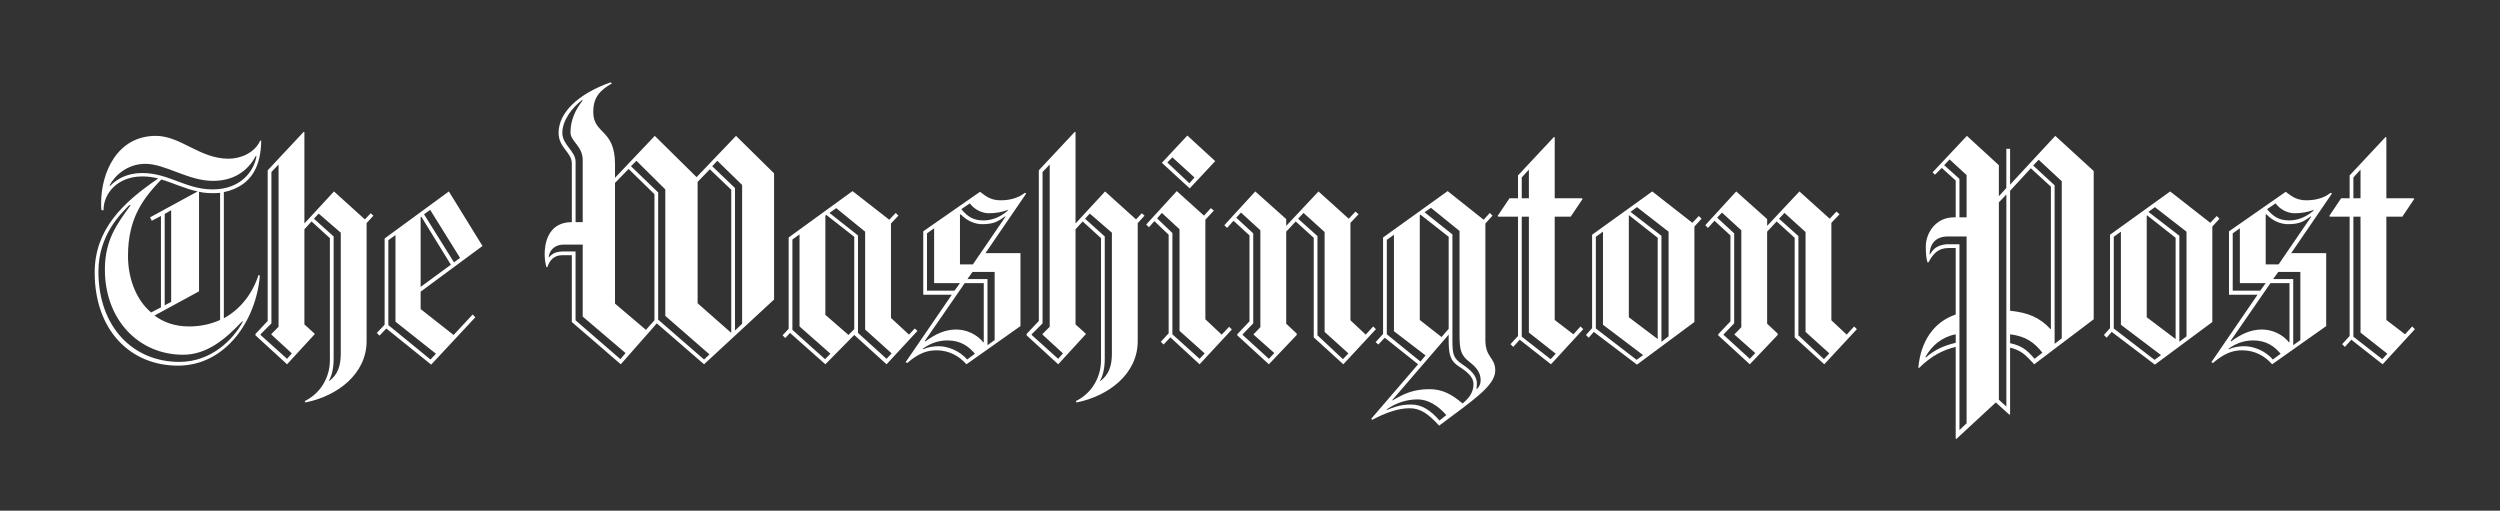 <svg width="235" height="48" viewBox="0 0 235 48" fill="none" xmlns="http://www.w3.org/2000/svg">
<rect x="0" y="0" width="235" height="48" fill="#333333" stroke="none"/>
<path d="M21.041 18.06V29.917C22.639 29.051 23.757 27.545 24.3 25.846L24.428 25.912C24.076 30.142 21.201 34.371 16.728 34.371C12.223 34.371 8.9 31.006 8.9 25.622C8.9 21.585 11.52 19.053 14.875 16.777C14.385 16.648 13.88 16.584 13.373 16.585C11.072 16.585 9.731 18.155 9.731 19.758H9.538C9.506 19.534 9.506 19.309 9.506 19.085C9.506 16.233 11.008 12.772 14.65 12.772C16.983 12.772 18.772 14.919 21.488 14.919C22.574 14.919 23.916 14.406 24.459 13.22H24.555C24.523 15.304 23.884 17.451 21.041 18.06H21.041ZM22.766 30.205C21.169 31.903 19.444 33.345 17.207 33.345C13.054 33.345 9.859 30.077 9.859 25.334C9.859 22.546 11.009 21.04 12.287 19.277H12.159C11.36 20.078 9.252 22.097 9.252 25.526C9.252 30.782 12.543 34.018 16.856 34.018C19.859 34.018 21.904 31.936 22.831 30.238L22.767 30.205H22.766ZM24.044 14.663C23.501 15.688 22.351 17.002 20.019 17.002C17.686 17.002 15.546 15.4 13.661 15.4C11.935 15.4 10.753 16.553 10.306 17.419L10.338 17.483C10.945 16.875 11.871 16.265 13.373 16.265C15.865 16.265 17.463 17.804 19.987 17.804C22.671 17.804 23.884 16.041 24.108 14.695L24.044 14.663ZM15.162 16.874C13.533 18.573 12.031 20.431 12.031 24.052C12.031 26.039 12.702 28.09 14.204 29.372L15.13 28.891V20.302L14.268 20.751L14.107 20.43L18.581 17.994C17.367 17.739 16.28 17.194 15.162 16.873V16.874ZM20.689 18.124C20.466 18.155 20.242 18.155 19.987 18.155C19.539 18.155 19.124 18.124 18.709 18.027V27.385L14.523 29.661C15.386 30.302 16.44 30.686 17.782 30.686C18.868 30.686 19.827 30.462 20.689 30.077V18.124ZM16.089 19.759L15.482 20.11V28.7L16.089 28.379V19.758V19.759ZM34.46 20.976V32.064C34.46 35.14 31.744 37.223 28.709 37.832L28.645 37.703C30.147 36.966 31.01 35.46 31.01 33.858V22.386L29.285 20.816L28.614 21.552V30.493L29.572 31.359V31.423L26.984 34.243L24.013 31.519V31.391L25.163 30.173V16.009L28.55 12.389L28.614 12.42V21.008L31.394 17.996L34.301 20.624L34.843 20.047L35.099 20.272L34.46 20.976ZM25.514 31.455V31.391L26.185 30.717V15.465L25.514 16.169V30.397L24.491 31.423V31.486L26.983 33.729L27.43 33.217L25.514 31.454V31.455ZM32.032 21.873L29.956 20.078L29.508 20.559L31.362 22.227V33.763C31.362 34.532 31.202 35.332 30.914 35.781L30.947 35.813C31.745 35.236 32.033 34.371 32.033 33.25V21.873H32.032ZM39.54 27.417V29.051L42.639 31.487L44.428 29.564L44.684 29.82L40.531 34.274L36.313 30.877L35.675 31.551L35.419 31.294L36.154 30.526V22.418L42.193 17.996L45.355 23.123L39.54 27.417ZM37.175 30.238V22.097L36.505 22.578V30.558L40.467 33.795L40.978 33.25L37.176 30.238H37.175ZM39.604 20.367L39.54 20.399V26.968L42.383 24.886L39.604 20.367ZM40.435 19.726L39.86 20.142L42.672 24.661L43.246 24.244L40.435 19.726ZM66.181 34.243L61.74 30.397L58.354 34.243L53.752 30.269V23.988H52.858C52.059 23.988 51.644 24.501 51.452 25.109H51.356C51.254 24.711 51.201 24.303 51.197 23.892C51.197 23.059 51.421 20.88 53.752 20.88V15.368C53.752 14.31 52.507 13.894 52.507 12.484C52.507 10.657 54.231 8.863 57.395 7.74L57.523 7.836C56.373 8.51 55.766 9.151 55.766 10.529C55.766 12.644 57.811 12.099 57.811 15.431V16.713L61.549 12.772L65.479 16.65L69.185 12.772L72.763 16.297V28.154L66.181 34.242V34.243ZM54.775 29.756V22.995H52.986C52.059 22.995 51.644 23.603 51.58 24.149L51.611 24.181C51.932 23.828 52.251 23.637 52.986 23.637H54.103V30.109L58.321 33.763L58.8 33.186L54.775 29.756ZM54.775 15.047C54.775 13.734 53.626 13.284 53.626 12.452C53.626 11.298 54.072 10.337 54.775 9.44L54.711 9.408C53.753 10.145 52.859 11.331 52.859 12.484C52.859 13.638 54.105 14.182 54.105 15.208V20.88H54.775V15.047ZM61.517 18.252L59.089 15.881L57.811 17.194V28.538L60.718 31.006L61.517 30.108V18.252ZM62.539 29.693V17.804L59.823 15.112L59.312 15.625L61.868 18.092V30.045L66.181 33.795L66.693 33.313L62.539 29.693ZM68.737 17.836L66.725 15.913L65.575 17.099V28.507L68.706 31.262L68.737 31.231V17.835V17.836ZM69.76 17.387L67.427 15.112L66.948 15.625L69.089 17.676V31.071L69.76 30.43V17.387V17.387ZM83.336 34.243L80.3 31.487L77.584 34.243L74.262 31.294L73.814 31.775L73.559 31.519L74.134 30.91V22.322L80.14 17.963L83.591 20.656L84.199 20.015L84.454 20.271L83.751 21.008V29.885L85.445 31.455L85.987 30.878L86.243 31.102L83.336 34.243ZM75.156 30.686V22.034L74.486 22.514V31.006L77.553 33.763L78.064 33.25L75.157 30.686L75.156 30.686ZM80.3 22.258L77.68 20.207L77.584 20.271V29.596L79.757 31.486L80.3 30.942V22.258L80.3 22.258ZM81.323 30.974V21.777L78.607 19.566L77.968 20.014L80.652 22.129V31.295L83.336 33.73L83.815 33.217L81.323 30.975V30.974ZM92.632 23.796H95.923V30.654L90.844 34.243C90.173 33.474 89.214 32.929 88.032 32.929C87.073 32.929 86.306 33.25 85.284 34.115L85.124 34.051L89.47 27.706H86.786V21.745L92.122 18.028C92.761 18.54 93.24 18.828 94.071 18.828C94.71 18.828 95.636 18.7 96.339 18.124L96.467 18.188L92.632 23.796ZM89.055 32C88.128 32 87.393 32.32 86.754 32.769V32.833C87.265 32.608 87.776 32.545 88.256 32.545C88.99 32.545 90.141 32.897 90.908 33.795L91.643 33.25C91.035 32.544 90.301 32 89.055 32ZM92.472 26.616H90.684L86.945 32.032L86.977 32.096C87.904 31.423 88.798 30.975 89.885 30.975C90.843 30.975 91.834 31.423 92.441 32.192L92.473 32.16V26.616H92.472ZM87.808 26.616V21.457L87.137 21.938V27.321H89.725L90.236 26.616H87.808L87.808 26.616ZM94.486 20.335C93.815 20.816 93.431 21.072 92.313 21.072C91.674 21.072 90.907 20.784 90.301 20.142L90.237 20.175V24.853H91.451L94.518 20.367L94.485 20.334L94.486 20.335ZM92.953 20.046C92.378 20.046 91.643 19.759 91.163 19.118L90.364 19.662C90.972 20.399 91.547 20.719 92.441 20.719C93.016 20.719 93.847 20.559 94.709 19.822L94.741 19.726C94.198 19.951 93.528 20.046 92.953 20.046ZM93.495 25.559H91.419L90.939 26.232H92.825V32.448L93.496 31.968V25.559L93.495 25.559ZM106.946 20.976V32.064C106.946 35.14 104.23 37.223 101.195 37.832L101.132 37.703C102.634 36.966 103.496 35.46 103.496 33.858V22.386L101.771 20.816L101.1 21.552V30.493L102.058 31.359V31.423L99.471 34.243L96.499 31.519V31.391L97.649 30.173V16.009L101.036 12.388L101.1 12.42V21.008L103.879 17.996L106.787 20.624L107.33 20.047L107.586 20.272L106.946 20.976H106.946ZM98 31.455V31.391L98.671 30.717V15.465L98 16.169V30.397L96.978 31.423V31.487L99.47 33.73L99.917 33.217L98 31.455ZM104.518 21.873L102.441 20.078L101.994 20.559L103.847 22.227V33.763C103.847 34.532 103.687 35.332 103.4 35.781L103.433 35.813C104.231 35.236 104.518 34.371 104.518 33.25V21.873H104.518ZM112.761 34.243L110.014 31.711L109.374 32.384L109.118 32.127L109.854 31.327V22.066L108.512 20.784L108 21.361L107.745 21.104L110.619 17.963L113.176 20.271L113.815 19.566L114.102 19.791L113.304 20.656V30.014L114.838 31.455L115.541 30.718L115.796 30.975L112.761 34.243ZM110.876 31.102V21.552L109.215 20.014L108.768 20.528L110.205 21.905V31.423L112.761 33.73L113.24 33.217L110.876 31.102ZM111.834 17.708L109.215 15.304L111.611 12.741L114.231 15.144L111.834 17.707V17.708ZM110.205 14.791L109.726 15.272L111.802 17.227L112.281 16.682L110.205 14.791ZM126.271 34.243L123.491 31.711V22.354L121.797 20.816L120.903 21.777V30.429L121.893 31.358V31.487L119.274 34.243L116.302 31.519V31.423L117.452 30.205V22.129L115.951 20.751L115.343 21.424L115.088 21.168L117.996 17.996L120.903 20.592V21.233L123.938 17.996L126.781 20.559L127.421 19.886L127.708 20.142L126.941 20.944V30.108L128.379 31.454L129.082 30.685L129.337 30.942L126.271 34.243ZM117.836 31.455V31.391C117.836 31.455 118.475 30.75 118.475 30.75V21.648L116.654 19.982L116.206 20.462L117.804 21.936V30.396L116.813 31.422V31.486L119.274 33.729L119.785 33.185L117.836 31.455ZM124.513 31.198V21.809L122.532 20.014L122.022 20.559L123.842 22.193V31.519L126.238 33.762L126.75 33.217L124.513 31.198ZM135.28 40.011C134.227 38.857 133.491 38.376 132.501 38.376C131.447 38.376 130.233 38.794 128.987 39.466L128.891 39.37L133.3 34.243L130.169 31.744L129.562 32.385L129.307 32.16L130.009 31.391V22.323L136.079 17.964L139.466 20.656L140.041 20.015L140.297 20.272L139.626 21.009V31.969C139.626 33.635 140.552 33.571 140.552 34.821C140.552 36.262 138.475 37.608 135.28 40.011V40.011ZM131.032 31.134V22.066L130.361 22.546V31.423L133.523 33.987L134.003 33.41L131.032 31.134V31.134ZM133.268 37.543C132.213 37.543 131.254 37.864 130.361 38.472V38.537C130.936 38.313 131.574 38.024 132.66 38.024C133.651 38.024 134.482 38.569 135.313 39.531L135.952 39.018C135.153 38.089 134.194 37.544 133.268 37.544V37.543ZM137.166 34.467C136.367 33.954 136.175 33.41 136.175 32.032V31.454L130.872 37.607L130.904 37.639C131.925 37.031 132.852 36.582 134.354 36.582C135.632 36.582 136.495 37.094 137.485 37.928C138.093 37.415 138.508 36.902 138.508 36.101C138.508 35.46 137.964 34.98 137.166 34.467ZM136.175 22.258L133.523 20.175L133.459 20.239V30.077L135.504 31.679L136.175 30.91V22.258V22.258ZM138.124 34.018C137.293 33.377 137.197 32.833 137.197 31.455V21.713L134.513 19.534L133.907 19.951L136.527 22.033V31.903C136.527 33.281 136.591 33.666 137.453 34.243C138.22 34.755 138.827 35.3 138.827 36.037C138.827 36.229 138.795 36.55 138.795 36.55L138.827 36.582C138.987 36.421 139.179 36.165 139.179 35.748C139.179 35.044 138.827 34.563 138.124 34.018ZM145.792 34.243L142.852 31.935L142.246 32.608L141.99 32.352L142.693 31.583V20.367H140.839L140.775 20.303L141.894 18.636H142.692V16.489L146.079 12.868L146.143 12.933V18.636H148.699L148.764 18.701L147.645 20.367H146.143V30.077L147.901 31.424L148.571 30.686L148.827 30.943L145.792 34.243ZM143.715 15.945L143.044 16.682V18.637H143.715V15.945ZM143.715 31.262V20.367H143.044V31.647L145.76 33.763L146.239 33.25L143.715 31.262ZM159.274 21.296V30.269L153.875 34.275L149.817 31.198L149.338 31.743L149.082 31.487L149.657 30.846V22.066L155.313 17.996L159.083 20.944L159.689 20.303L159.945 20.559L159.274 21.297V21.296ZM150.68 30.526V21.777L150.009 22.258V30.878L153.843 33.826L154.451 33.378L150.681 30.526H150.68ZM155.824 22.354L153.14 20.239L153.109 20.271V29.82L155.824 31.871V22.354ZM156.847 21.777L153.875 19.469L153.269 19.918L156.176 22.161V32.128L156.847 31.616V21.777ZM171.48 34.242L168.7 31.711V22.354L167.006 20.816L166.111 21.777V30.429L167.102 31.358V31.487L164.483 34.243L161.511 31.519V31.423L162.661 30.205V22.129L161.16 20.751L160.552 21.424L160.297 21.168L163.205 17.996L166.112 20.592V21.233L169.147 17.996L171.991 20.559L172.63 19.886L172.917 20.142L172.15 20.944V30.108L173.588 31.454L174.291 30.685L174.546 30.942L171.48 34.243V34.242ZM163.045 31.455V31.391C163.045 31.455 163.684 30.75 163.684 30.75V21.648L161.863 19.982L161.416 20.462L163.013 21.936V30.396L162.023 31.422V31.486L164.483 33.729L164.994 33.185L163.045 31.455ZM169.722 31.198V21.809L167.742 20.014L167.23 20.559L169.051 22.193V31.519L171.447 33.762L171.959 33.217L169.722 31.198H169.722ZM191.218 34.243C190.323 33.281 190.004 32.961 188.949 32.672V38.953L188.885 38.985L187.607 37.831L183.9 41.26L183.836 41.228V32.608C182.718 32.865 181.536 33.441 180.386 34.595L180.322 34.563C180.546 32.096 181.759 30.269 183.836 29.564V23.315H183.165C182.238 23.315 181.728 23.796 181.28 24.661H181.185C181.089 24.373 181.024 23.924 181.024 23.187C181.024 21.841 182.015 20.431 183.644 20.431H183.836V16.97L182.526 15.784L181.887 16.425L181.663 16.201L184.89 12.772L187.893 15.528V18.445L188.596 17.675V13.99H188.948V17.355L193.196 12.772L196.807 16.073V30.013L191.218 34.243ZM183.837 31.423C182.528 31.678 181.601 32.48 180.994 33.538L181.026 33.602C181.921 32.833 182.751 32.481 183.837 32.224V31.423ZM184.86 22.226H183.103C181.888 22.226 181.409 22.995 181.378 23.892L181.409 23.924C181.793 23.283 182.176 23.059 182.943 22.963H184.189V40.428L184.86 39.787V22.226ZM184.86 16.457L183.262 14.984L182.751 15.528L184.188 16.81V20.431H184.86V16.457V16.457ZM188.598 18.284L187.895 19.021V37.576L188.598 38.217V18.284ZM192.784 17.547L190.898 15.816L188.949 17.932V29.212C190.611 29.372 191.761 29.852 192.752 30.942L192.784 30.91V17.547ZM188.949 31.423V32.256C190.036 32.512 190.483 32.833 191.249 33.73L191.985 33.153C191.218 32.192 190.451 31.616 188.949 31.423ZM193.805 17.035L191.633 15.015L191.122 15.56L193.134 17.419V32.32L193.805 31.807V17.034V17.035ZM207.959 21.297V30.269L202.559 34.275L198.502 31.198L198.022 31.743L197.767 31.487L198.342 30.846V22.066L203.997 17.996L207.767 20.944L208.374 20.303L208.63 20.559L207.959 21.297ZM199.365 30.526V21.777L198.694 22.258V30.878L202.527 33.826L203.135 33.378L199.365 30.526H199.365ZM204.508 22.354L201.825 20.239L201.792 20.271V29.82L204.508 31.871V22.354ZM205.531 21.777L202.559 19.469L201.953 19.918L204.86 22.161V32.128L205.531 31.616V21.777ZM215.371 23.796H218.662V30.654L213.582 34.243C212.911 33.474 211.953 32.929 210.771 32.929C209.813 32.929 209.046 33.25 208.023 34.115L207.864 34.051L212.208 27.706H209.525V21.745L214.86 18.028C215.5 18.54 215.978 18.828 216.809 18.828C217.449 18.828 218.375 18.7 219.077 18.124L219.205 18.188L215.371 23.796ZM211.793 32C210.866 32 210.131 32.32 209.493 32.769V32.833C210.004 32.608 210.515 32.545 210.994 32.545C211.729 32.545 212.879 32.897 213.646 33.795L214.381 33.25C213.774 32.544 213.039 32 211.793 32ZM215.212 26.616H213.423L209.685 32.032L209.717 32.096C210.643 31.423 211.537 30.975 212.624 30.975C213.582 30.975 214.573 31.423 215.18 32.192L215.212 32.16V26.616ZM210.547 26.616V21.457L209.876 21.938V27.321H212.463L212.975 26.616H210.548L210.547 26.616ZM217.225 20.335C216.553 20.816 216.17 21.072 215.052 21.072C214.412 21.072 213.645 20.784 213.039 20.142L212.975 20.175V24.853H214.188L217.256 20.367L217.225 20.334V20.335ZM215.691 20.046C215.116 20.046 214.381 19.759 213.902 19.118L213.103 19.662C213.71 20.399 214.285 20.719 215.18 20.719C215.755 20.719 216.586 20.559 217.449 19.822L217.48 19.726C216.937 19.951 216.266 20.046 215.691 20.046ZM216.234 25.559H214.158L213.678 26.232H215.563V32.448L216.234 31.968V25.559V25.559ZM223.966 34.243L221.026 31.935L220.419 32.608L220.164 32.352L220.866 31.583V20.367H219.013L218.95 20.303L220.067 18.636H220.866V16.489L224.253 12.868L224.317 12.933V18.636H226.873L226.937 18.701L225.819 20.367H224.317V30.077L226.075 31.424L226.746 30.686L227 30.943L223.966 34.243ZM221.889 15.945L221.218 16.682V18.637H221.889V15.945H221.889ZM221.889 31.262V20.367H221.218V31.647L223.934 33.763L224.413 33.25L221.889 31.262H221.889Z" fill="white"/>
</svg>
